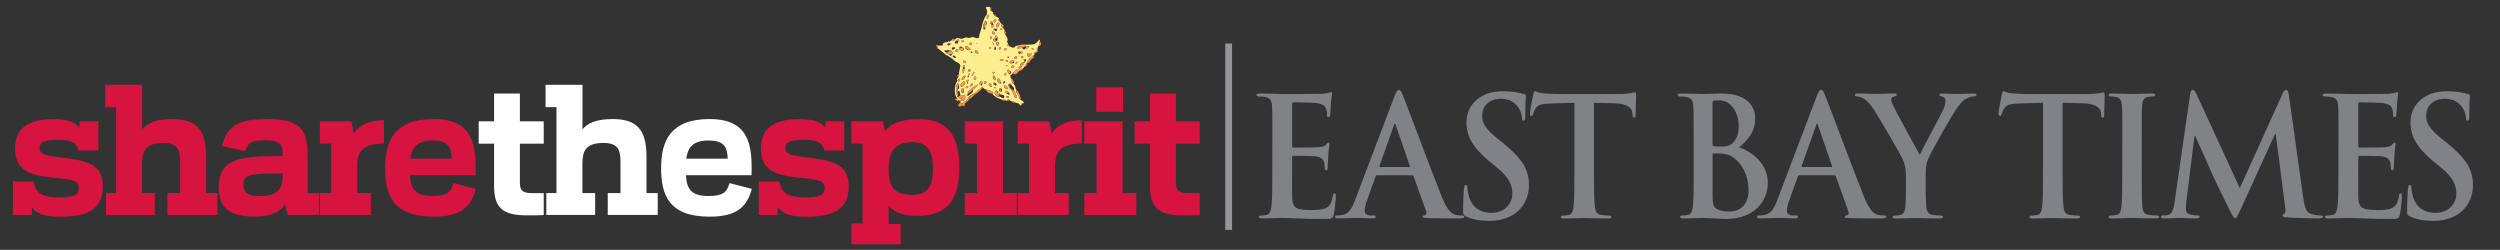 <svg xmlns="http://www.w3.org/2000/svg" viewBox="0 0 367.05 36.69"><rect x="0" y="0" width="367.05" height="36.69" fill="#333333" stroke="none"/><g id="Layer_1"><line x1="180.39" y1="6.39" x2="180.39" y2="33.75" fill="none" stroke="#939598" stroke-miterlimit="10"></line><path d="M186.81,20.77c0-3.69,0-4.37-.05-5.15-.05-.83-.23-1.21-.99-1.38-.18-.05-.58-.07-.9-.07-.25,0-.39-.05-.39-.22s.16-.22.51-.22c1.22,0,2.68.07,3.32.07.74,0,5.33,0,5.77-.02.44-.05.81-.1.99-.15.12-.02.25-.1.37-.1s.14.1.14.22c0,.17-.12.46-.18,1.58-.02.24-.07,1.31-.12,1.6-.02.12-.07.27-.23.27s-.21-.12-.21-.34c0-.17-.02-.58-.14-.87-.16-.44-.39-.73-1.55-.87-.39-.05-2.81-.1-3.28-.1-.12,0-.16.07-.16.24v6.14c0,.17.02.27.16.27.51,0,3.16,0,3.69-.05.55-.05.9-.12,1.11-.36.16-.19.25-.32.37-.32.09,0,.16.05.16.19s-.12.53-.18,1.77c-.05.49-.09,1.46-.09,1.63,0,.19,0,.46-.21.46-.16,0-.21-.1-.21-.22-.02-.24-.02-.56-.09-.87-.12-.49-.44-.85-1.29-.95-.44-.05-2.72-.07-3.28-.07-.12,0-.14.1-.14.24v1.92c0,.83-.02,3.06,0,3.76.05,1.68.42,2.04,2.77,2.04.6,0,1.57,0,2.17-.29s.88-.8,1.04-1.8c.05-.27.09-.36.25-.36.18,0,.18.19.18.44,0,.56-.18,2.21-.3,2.69-.16.63-.37.63-1.25.63-3.48,0-5.03-.15-6.39-.15-.53,0-1.98.07-2.91.07-.3,0-.46-.07-.46-.24,0-.12.09-.19.37-.19.35,0,.62-.05.83-.1.46-.1.58-.63.67-1.34.12-1.02.12-2.94.12-5.17v-4.27Z" fill="#808285" stroke-width="0"></path><path d="M202.17,25.74c-.12,0-.16.05-.21.19l-1.25,3.47c-.23.61-.35,1.19-.35,1.48,0,.44.21.75.92.75h.35c.28,0,.35.05.35.19,0,.19-.14.24-.39.24-.74,0-1.73-.07-2.44-.07-.25,0-1.52.07-2.72.07-.3,0-.44-.05-.44-.24,0-.15.09-.19.28-.19.21,0,.53-.02.71-.05,1.06-.15,1.5-.97,1.96-2.18l5.79-15.25c.28-.7.42-.97.65-.97.21,0,.35.22.58.78.55,1.34,4.24,11.24,5.72,14.93.88,2.18,1.55,2.52,2.03,2.65.35.07.69.1.97.1.18,0,.3.02.3.19,0,.19-.21.24-1.06.24s-2.51,0-4.36-.05c-.42-.02-.69-.02-.69-.19,0-.15.09-.19.32-.22.16-.05.32-.27.21-.56l-1.85-5.15c-.05-.12-.12-.17-.23-.17h-5.14ZM206.88,24.53c.12,0,.14-.07.12-.15l-2.08-6c-.02-.1-.05-.22-.12-.22s-.12.12-.14.22l-2.12,5.97c-.02.1,0,.17.09.17h4.24Z" fill="#808285" stroke-width="0"></path><path d="M215.25,31.79c-.37-.17-.44-.29-.44-.83,0-1.34.09-2.79.12-3.18.02-.36.09-.63.28-.63.21,0,.23.22.23.41,0,.32.09.83.21,1.24.51,1.8,1.87,2.45,3.3,2.45,2.08,0,3.09-1.48,3.09-2.77,0-1.19-.35-2.33-2.26-3.88l-1.06-.87c-2.54-2.09-3.41-3.79-3.41-5.75,0-2.67,2.12-4.59,5.33-4.59,1.5,0,2.47.24,3.07.41.21.05.32.12.32.29,0,.32-.09,1.02-.09,2.91,0,.53-.07.73-.25.73-.16,0-.23-.15-.23-.44,0-.22-.12-.97-.6-1.6-.35-.46-1.01-1.19-2.51-1.19-1.71,0-2.74,1.04-2.74,2.5,0,1.12.53,1.97,2.44,3.5l.65.51c2.77,2.26,3.78,3.88,3.78,6.19,0,1.41-.51,3.08-2.17,4.22-1.15.78-2.44,1-3.67,1-1.34,0-2.38-.17-3.37-.63Z" fill="#808285" stroke-width="0"></path><path d="M231.16,15.09l-3.44.1c-1.34.05-1.89.17-2.24.7-.23.36-.35.66-.39.85-.05.19-.12.29-.25.29-.16,0-.21-.12-.21-.39,0-.39.44-2.6.48-2.79.07-.32.14-.46.28-.46.18,0,.42.24.99.29.67.07,1.55.12,2.31.12h9.13c.74,0,1.25-.07,1.59-.12.35-.07.53-.12.62-.12.16,0,.18.15.18.51,0,.51-.07,2.18-.07,2.82-.02.24-.07.39-.21.39-.18,0-.23-.12-.25-.49l-.02-.27c-.05-.63-.67-1.31-2.72-1.36l-2.91-.07v9.95c0,2.23,0,4.15.12,5.2.07.68.21,1.21.9,1.31.32.05.83.1,1.18.1.25,0,.37.07.37.19,0,.17-.18.24-.44.24-1.52,0-2.98-.07-3.62-.07-.53,0-1.98.07-2.91.07-.3,0-.46-.07-.46-.24,0-.12.09-.19.37-.19.35,0,.62-.05.83-.1.46-.1.6-.63.67-1.34.12-1.02.12-2.94.12-5.17v-9.95Z" fill="#808285" stroke-width="0"></path><path d="M248.66,20.77c0-3.69,0-4.37-.05-5.15-.05-.83-.23-1.21-.99-1.38-.18-.05-.58-.07-.9-.07-.25,0-.39-.05-.39-.22s.16-.22.51-.22c1.22,0,2.68.07,3.14.07,1.13,0,2.03-.07,2.81-.07,4.17,0,4.91,2.35,4.91,3.64,0,1.99-1.08,3.18-2.35,4.25,1.89.68,4.2,2.4,4.2,5.24,0,2.6-1.91,5.29-6.16,5.29-.55,0-2.65-.15-3.34-.15-.53,0-1.98.07-2.91.07-.3,0-.46-.07-.46-.24,0-.12.09-.19.37-.19.35,0,.62-.05.83-.1.46-.1.58-.63.67-1.34.12-1.02.12-2.94.12-5.17v-4.27ZM251.43,21.18c0,.19.07.24.16.27.21.05.55.07,1.08.07.76,0,1.27-.1,1.66-.46.6-.51.95-1.38.95-2.57,0-1.63-.9-3.76-2.88-3.76-.32,0-.53,0-.76.05-.16.05-.21.15-.21.41v6ZM254.48,23.12c-.48-.36-1.01-.53-1.91-.58-.42-.02-.65-.02-.99-.02-.09,0-.14.05-.14.17v5.75c0,1.6.07,2.01.81,2.33.62.27,1.15.29,1.68.29,1.04,0,2.79-.58,2.79-3.11,0-1.51-.48-3.54-2.24-4.83Z" fill="#808285" stroke-width="0"></path><path d="M264.16,25.74c-.12,0-.16.05-.21.19l-1.25,3.47c-.23.61-.35,1.19-.35,1.48,0,.44.21.75.92.75h.35c.28,0,.35.05.35.19,0,.19-.14.24-.39.24-.74,0-1.73-.07-2.44-.07-.25,0-1.52.07-2.72.07-.3,0-.44-.05-.44-.24,0-.15.09-.19.28-.19.21,0,.53-.02.71-.05,1.06-.15,1.5-.97,1.96-2.18l5.79-15.25c.28-.7.42-.97.65-.97.21,0,.35.22.58.78.55,1.34,4.24,11.24,5.72,14.93.88,2.18,1.55,2.52,2.03,2.65.35.07.69.1.97.1.18,0,.3.02.3.19,0,.19-.21.24-1.06.24s-2.51,0-4.36-.05c-.42-.02-.69-.02-.69-.19,0-.15.09-.19.32-.22.16-.05.32-.27.21-.56l-1.85-5.15c-.05-.12-.12-.17-.23-.17h-5.14ZM268.87,24.53c.12,0,.14-.07.12-.15l-2.08-6c-.02-.1-.05-.22-.12-.22s-.12.12-.14.22l-2.12,5.97c-.02.1,0,.17.09.17h4.24Z" fill="#808285" stroke-width="0"></path><path d="M279.82,25.79c0-1.31-.23-1.84-.53-2.55-.16-.39-3.25-5.73-4.06-6.99-.58-.9-1.15-1.51-1.59-1.77-.3-.17-.69-.32-.97-.32-.18,0-.35-.05-.35-.22,0-.15.16-.22.44-.22.42,0,2.15.07,2.91.07.48,0,1.43-.07,2.47-.07.23,0,.35.07.35.22s-.16.17-.51.27c-.21.05-.32.24-.32.44s.12.49.28.83c.32.73,3.55,6.58,3.92,7.26.23-.58,3.14-5.92,3.46-6.68.23-.53.32-.95.32-1.26,0-.24-.09-.51-.48-.61-.21-.05-.42-.1-.42-.24,0-.17.12-.22.39-.22.76,0,1.5.07,2.17.07.51,0,2.03-.07,2.47-.07.25,0,.42.05.42.19,0,.17-.18.24-.44.24-.23,0-.67.1-1.01.29-.48.24-.74.53-1.25,1.19-.76.97-3.99,6.68-4.41,7.72-.35.87-.35,1.63-.35,2.43v1.99c0,.39,0,1.41.07,2.43.05.7.25,1.24.95,1.34.32.05.83.1,1.15.1.25,0,.37.07.37.19,0,.17-.18.24-.48.24-1.45,0-2.91-.07-3.53-.07-.58,0-2.03.07-2.88.07-.32,0-.51-.05-.51-.24,0-.12.12-.19.37-.19.32,0,.6-.05.81-.1.46-.1.67-.63.71-1.34.07-1.02.07-2.04.07-2.43v-1.99Z" fill="#808285" stroke-width="0"></path><path d="M299.96,15.09l-3.44.1c-1.34.05-1.89.17-2.24.7-.23.36-.35.66-.39.85-.05.19-.12.29-.25.29-.16,0-.21-.12-.21-.39,0-.39.44-2.6.48-2.79.07-.32.14-.46.28-.46.18,0,.42.24.99.29.67.07,1.55.12,2.31.12h9.13c.74,0,1.25-.07,1.59-.12.35-.07.53-.12.62-.12.16,0,.18.15.18.51,0,.51-.07,2.18-.07,2.82-.02.24-.07.39-.21.39-.18,0-.23-.12-.25-.49l-.02-.27c-.05-.63-.67-1.31-2.72-1.36l-2.91-.07v9.95c0,2.23,0,4.15.12,5.2.07.68.21,1.21.9,1.31.32.05.83.1,1.18.1.25,0,.37.07.37.19,0,.17-.18.24-.44.24-1.52,0-2.98-.07-3.62-.07-.53,0-1.98.07-2.91.07-.3,0-.46-.07-.46-.24,0-.12.09-.19.37-.19.35,0,.62-.05.83-.1.46-.1.6-.63.67-1.34.12-1.02.12-2.94.12-5.17v-9.95Z" fill="#808285" stroke-width="0"></path><path d="M311.6,20.77c0-3.69,0-4.37-.05-5.15-.05-.83-.28-1.24-.78-1.36-.25-.07-.55-.1-.83-.1-.23,0-.37-.05-.37-.24,0-.15.18-.19.55-.19.88,0,2.33.07,3,.07.58,0,1.94-.07,2.81-.07.3,0,.48.05.48.19,0,.19-.14.24-.37.24s-.42.02-.69.07c-.62.12-.81.53-.85,1.38-.05.78-.05,1.46-.05,5.15v4.27c0,2.36,0,4.27.09,5.32.07.66.23,1.09.92,1.19.32.05.83.1,1.18.1.25,0,.37.07.37.19,0,.17-.18.24-.44.24-1.52,0-2.98-.07-3.6-.07-.53,0-1.98.07-2.91.07-.3,0-.46-.07-.46-.24,0-.12.09-.19.37-.19.35,0,.62-.05.83-.1.46-.1.6-.51.67-1.21.12-1.02.12-2.94.12-5.29v-4.27Z" fill="#808285" stroke-width="0"></path><path d="M321.54,13.82c.07-.41.21-.63.39-.63s.32.12.62.75l6.3,13.69,6.27-13.86c.16-.39.3-.58.51-.58s.35.24.42.75l2.1,15c.21,1.53.44,2.23,1.13,2.45.67.22,1.13.24,1.43.24.21,0,.37.02.37.17,0,.19-.28.27-.6.27-.58,0-3.76-.07-4.68-.15-.53-.05-.67-.12-.67-.27,0-.12.09-.19.25-.27.14-.05.21-.36.12-1.04l-1.38-10.68h-.09l-5.03,11.02c-.53,1.14-.65,1.36-.85,1.36s-.44-.49-.81-1.21c-.55-1.12-2.38-4.83-2.65-5.51-.21-.51-1.59-3.57-2.4-5.39h-.09l-1.2,9.66c-.05.44-.07.75-.07,1.14,0,.46.3.68.69.78.42.1.74.12.97.12.18,0,.35.05.35.17,0,.22-.21.27-.55.27-.97,0-2.01-.07-2.42-.07-.44,0-1.55.07-2.28.07-.23,0-.42-.05-.42-.27,0-.12.14-.17.37-.17.18,0,.35,0,.69-.07.65-.15.83-1.09.95-1.92l2.28-15.83Z" fill="#808285" stroke-width="0"></path><path d="M343.34,20.77c0-3.69,0-4.37-.05-5.15-.05-.83-.23-1.21-.99-1.38-.18-.05-.58-.07-.9-.07-.25,0-.39-.05-.39-.22s.16-.22.51-.22c1.22,0,2.68.07,3.32.07.74,0,5.33,0,5.77-.02.44-.05.81-.1.99-.15.12-.02.25-.1.37-.1s.14.1.14.22c0,.17-.12.46-.18,1.58-.02.24-.07,1.31-.12,1.6-.02.12-.07.27-.23.27s-.21-.12-.21-.34c0-.17-.02-.58-.14-.87-.16-.44-.39-.73-1.55-.87-.39-.05-2.81-.1-3.28-.1-.12,0-.16.07-.16.24v6.14c0,.17.02.27.16.27.51,0,3.16,0,3.69-.05.55-.05.9-.12,1.11-.36.16-.19.25-.32.37-.32.09,0,.16.05.16.19s-.12.53-.18,1.77c-.05.49-.09,1.46-.09,1.63,0,.19,0,.46-.21.46-.16,0-.21-.1-.21-.22-.02-.24-.02-.56-.09-.87-.12-.49-.44-.85-1.29-.95-.44-.05-2.72-.07-3.28-.07-.12,0-.14.1-.14.24v1.92c0,.83-.02,3.06,0,3.76.05,1.68.42,2.04,2.77,2.04.6,0,1.57,0,2.17-.29s.88-.8,1.04-1.8c.05-.27.09-.36.25-.36.18,0,.18.19.18.44,0,.56-.18,2.21-.3,2.69-.16.63-.37.63-1.25.63-3.48,0-5.03-.15-6.39-.15-.53,0-1.98.07-2.91.07-.3,0-.46-.07-.46-.24,0-.12.09-.19.37-.19.35,0,.62-.05.83-.1.46-.1.58-.63.67-1.34.12-1.02.12-2.94.12-5.17v-4.27Z" fill="#808285" stroke-width="0"></path><path d="M353.85,31.79c-.37-.17-.44-.29-.44-.83,0-1.34.09-2.79.12-3.18.02-.36.09-.63.28-.63.21,0,.23.22.23.41,0,.32.09.83.21,1.24.51,1.8,1.87,2.45,3.3,2.45,2.08,0,3.09-1.48,3.09-2.77,0-1.19-.35-2.33-2.26-3.88l-1.06-.87c-2.54-2.09-3.41-3.79-3.41-5.75,0-2.67,2.12-4.59,5.33-4.59,1.5,0,2.47.24,3.07.41.21.05.32.12.32.29,0,.32-.09,1.02-.09,2.91,0,.53-.07.73-.25.73-.16,0-.23-.15-.23-.44,0-.22-.12-.97-.6-1.6-.35-.46-1.01-1.19-2.51-1.19-1.71,0-2.74,1.04-2.74,2.5,0,1.12.53,1.97,2.44,3.5l.65.51c2.77,2.26,3.78,3.88,3.78,6.19,0,1.41-.51,3.08-2.17,4.22-1.15.78-2.44,1-3.67,1-1.34,0-2.38-.17-3.37-.63Z" fill="#808285" stroke-width="0"></path></g><g id="Star"><path d="M147.21,14.64c-.51-.11-1.12-.39-1.48-.82.13-.01.01-.14.03-.22.06-.27-.3-.16-.4-.29-.01-.02-.63-.19-.65-.18-.17.05-.53-.51-.57-.31-.02.13-.55.34-.64.51-.24.46-1.13.57-1.34,1.05-.13.29-1.06,1.2-1.21.51.09.02.15-.02.16-.12.23.06.32.15.53-.09.14-.17.12-.96-.09-.75-.06.06-.55.22-.55.09,0-.16-.1-1.01-.43-.53-.05-.1-.04-.28.06-.35.26-.18.12-.2.19-.49.03-.12-.08-.26-.12-.38-.08-.28-.27.3-.28.31-.16.43.03.97.08,1.39.05.45.46.34.64.65-.27.49-.78-.39-.84-.57-.19-.54-.14-1.39.09-1.9.04-.09.24-.22.13-.38-.13-.19.35-.56.3-.72-.13-.4.17-.93.18-1.4.01-.41-.82-.58-1.02-.88-.03-.05-.38-.35-.42-.34-.18.04-.27-.24-.41-.26-.35-.05-.62-.5-.92-.63.04.02-.56-.53-.55-.35,0-.1,0-.22-.07-.31.06-.05.22-.08.14-.2.19-.03.66.15.69-.16.04-.37.62-.33.85-.35.21-.02.24-.29.54-.24.46.09.33-.3.76-.35.26-.03.46.18.7.11.36-.11.48-.28.83-.14.29.11.5-.17.78-.1.21.05.83.39.86-.09.04-.55.37-1.05.42-1.62.02-.18.41-1.38.59-1.46.19-.08.19-.75.08-.9-.42-.59.57-.27.54-.36.07.2-.01.27-.01.48,0,.05.5.27.46.41-.01.04-.1.02-.09.06.02.06.27.17.29.38,0,.05.69.16.63.5-.24-.2-.02.46.03.2.07.14.29.38.38.54-.36.27.68.78.39,1.06-.16.15.46.81.45,1.09-.21.06.03.65.11.76-.54.3.13.27.31.33.16.06.22.22.53.16.14-.02.1-.13.2-.19.14-.09.32-.09.47-.14.75-.23,1.57.01,2.31-.19.31-.08.41-.3.61-.52.35-.39.17.25.16.36-.04.4-.18.41-.3.77-.38.03.28.53-.06.54.19-.32-.8.35-.33.24-.09.29-.22.3-.42.46-.09.07-.2.23-.32.22-.17,0-.12.2-.24.26-.01,0-.16.28-.16.28.06.3-.1.08-.13.26-.02.13-.43.69-.53.76,0-.08-.4.09-.43.13-.05.06-.31-.02-.35-.02-.3,0-.14.19-.33.23-.07.02-.71.78-.78.69.05.06.13.02.17.14-.13-.03-.12.25.03.16.04.11.13.89.37.82.02.12.17.26.22.39.06.19.09.48.22.65-.22.2.34.68.33.85-.02.39.32.55.6.73.13.08.24.37-.02.3-.29-.08-.1.28-.28.33-.07.02-.26-.28-.35-.32-.12-.02-.24-.05-.36-.08-.54-.18,0-.03-.26-.17-.24-.12-.56-.03-.69-.27-.07-.13-.23-.05-.34,0-.01.13-.1.17-.25.1.06-.19-.35-.12-.41-.08-.07-.01.11-.08,0,0M145.79,6.48c-.03.1,0,.12.11.08.01-.01,0-.21-.04-.22-.07.02-.09.06-.06.14-.03.03-.02-.03,0,0M147.93,14.3c0,.06.04.08.1.07.27-.21-.19-.38-.26-.21-.05.12.07.21.16.13,0,.02-.03.02,0,0M149.8,7.59c-.02-.22-.42.03-.28.18.08.08.19.27.31.06,0,.02.78-.24-.03-.24,0-.06.02,0,0,0M147.42,12.23c.2-.02.23-.33.02-.33-.14,0-.27.42-.09.42.03-.03.05-.06.08-.09.03,0,0,.05,0,0M141.61,9.84c.31-.2-.37-.38-.25-.04.09.27-.03.26-.06.52-.02.15.15.63.19.33.04-.28.18-.52.12-.8.08-.05.02.1,0,0M146.02,6.99c-.17.3.21.57.21.12,0-.47-.31-.2-.21-.12-.04.08-.04-.03,0,0M145.7,3.35c.08-.3-.27-.28-.32-.05-.04.14.03.21.16.18.06.17-.04.17-.04.33,0,.27.33.32.36.03.02-.18,0-.37-.16-.48.01-.04.02.01,0,0M150.09,8.55s.47-.31-.15-.3c-.15,0-.03.37.15.3.04.03-.1.03,0,0M150.43,8.72c-.1-.15-.19.08-.14.13.04.01.08,0,.11-.03,0,.05.05.45-.17.32-.14-.09-.52.3-.46.48.02.06-.57.51-.04.41.3-.05.34-.32.41-.47.06-.15.17.01.19-.27.15-.13.23-.26.31-.44.05-.12-.11-.26-.21-.12-.02-.03.04-.06,0,0M146.92,12.96c-.23-.26-.32.51-.07.54.35.04.27-.64.07-.54-.02-.02.05-.03,0,0M146.09,4.21c-.02-.14-.24.09-.23.06-.06.16.18.17.26.24.21.21.54-.4-.03-.3,0-.07.11-.02,0,0M145.96,12.38c.12.23.42.28.34-.03-.03-.13-.3-.27-.43-.21-.1.04-.05.36.09.24.02.04-.02.02,0,0M140.25,6.32c-.06.15.2.15.28.14.32-.02-.08-.35.25-.42.25-.05-.2-.4-.29-.15-.03.06-.5.32-.24.42-.03.07-.1-.04,0,0M149,8.36c-.09-.03-.16.26-.14.29.05.09.37-.05.42-.09.22-.18-.19-.49-.28-.2-.07-.02.03-.11,0,0M148.18,13.73c.09-.06-.34-.54-.51-.32-.14.18.06.28.18.34.08.05.16.1.25.15.15.03.23-.18.09-.17.05-.03.05,0,0,0M146.02,5.05c.34-.28-.49-.66-.39-.24.06.25.43.29.39.24.08-.07.02.03,0,0M144,12.45c.19.46.38-.58.1-.55-.34.03-.36.77-.1.55,0,.01-.02.01,0,0M148.11,10.81c.12.31.39-.19.39-.26,0,.04-.49-.35-.51-.34-.19.08.02.58.12.61.02.06-.06-.01,0,0M141.45,13.3c.32-.35-.31-.47-.35-.08-.05.54.57.55.35.08,0,0,.05.11,0,0M138.67,7.46c-.11.01.17.26.31.26-.03.15.27.29.4.27.21.54.41-.09.49-.13.19-.1-.25-.46-.36-.48-.09-.01-.8-.02-.84.08-.03,0,.02-.05,0,0M146.57,6.58c.2-.21-.06-.71-.29-.29-.18.35.38.61.29.29.05-.05.03.1,0,0M141.58,11.5c.18-.14.28-.51-.07-.34-.1.05-.44.43-.29.55.06.05.4-.08.36-.21.04-.03.02.09,0,0M148.5,9.28c.36.18.66-.45.16-.4-.07,0-.34.06-.39.12-.16.2.05.36.23.29.09.04-.04.02,0,0M146.19,5.97c.56.27.11-1.32-.07-.55-.04.16-.38.34-.24.55.07.1.39.3.31,0,.04.02.01.04,0,0M146.61,3.77c.38-.19-.07-.68-.19-.33-.04.11-.27.28-.15.42.24.29.29.17.35-.09.02-.01,0,.04,0,0M141.39,7.38c.37-.02-.19-.86-.56-.42-.26.31.56.6.56.42.09,0,0,.04,0,0M141.85,7.14c.04.28.99.32.51-.07-.17-.13-.26-.26-.48-.3-.22-.03-.26.32-.03.37,0,.04-.15-.03,0,0M146.83,11.97c.06-.29-.02-.05-.11-.35-.05-.16-.21-.12-.26,0-.24.58.54.69.54.64,0-.1-.04-.22-.17-.29,0-.02.05.02,0,0M144.83,3.42c.02-.1,0-.36-.13-.37-.18-.03-.09.28-.19.34-.12.08-.27.8-.15.88.21.13.4.05.27-.29.09-.13-.06-.28.11-.38.09.12.25-.1.08-.18,0-.02.05.02,0,0M148.18,12.69c.07.1-.07.21.05.28.02.01.2.18.2.2,0,0,.28.32.29.32-.14-.07.11.42.1.39.02.07.32.81.42.47.11-.39-.39-.87-.36-1.21.04-.36-.27-.49-.44-.71.2-.22-.16-.22-.28-.04,0-.27-.37.34,0,.29.02.02-.1.01,0,0M146.7,14.15c.13.02.7.45.74.16.08-.55-.45-.33-.67-.47.16-.11-.13-.22-.24-.23,0-.08-.16-.39-.25-.34-.66.37.24,1.11.44.96.03-.02,0-.07-.02-.09.06,0,0,0,0,0M142.79,13.23c.11-.08.87-.79.79-.82-.08-.03-.95.53-1,.66-.06.18-.39.19-.41.36,0,.04-.12.46-.15.52-.15.27.25.05.3-.01.1-.12.8-.5.47-.71.06-.04.05.03,0,0M151.04,6.88c.2-.15-.98-.17-1.14-.18-.29,0-.55.11-.54.4,0,.09.66-.08.74-.08.03.52,1.02,0,.94-.14,0,0,.05.09,0,0M141.01,12.54c0,.42.71,0,.72-.35,0-.1-.19-.38-.29-.22-.17.27-.38.17-.43.57,0,.01.01-.09,0,0M151.02,8.35c.08-.01.33-.13.35-.21,0,0,.31-.44-.05-.24-.11.06-.45-.14-.53.04-.05.12.11.4.22.42.05-.01-.05,0,0,0M147.97,12.95c0-.17-.56-.61-.59-.32-.02.26.6.68.59.32,0-.12,0,.02,0,0M146.19,11.66c0-.11-.14-.66-.31-.56-.4.22.31,1,.31.56,0-.02,0,.01,0,0M143.64,7.67c0-.24-.48-.37-.51-.15-.03.19.52.6.51.15,0,0,0,.09,0,0M145.16,12.39c0,.17.27.51.45.28.17-.22-.41-.64-.45-.28,0,.07,0-.05,0,0M146.27,2.94c0-.3-.48-.1-.38.2.13.39.38.02.38-.2,0-.11,0,.11,0,0M140.47,7.24c-.24,0-.3.39-.09.38.41-.02.46-.38.09-.38-.01,0,.17,0,0,0M143.32,11.52c.03-.41-.35-.35-.35-.01s.35.23.35.01c0-.06,0,.11,0,0M139.33,6.37c-.42,0-.22.44,0,.26.23-.19.64-.18,0-.26-.04,0,.08,0,0,0M142.86,12.41c-.01-.59-.65.39-.44.34.09-.02.43-.24.44-.34,0-.07,0,.03,0,0M147.34,8.83c0-.25-.47-.14-.55,0-.06.1.55.24.55,0M145.19,2.32c0-.42-.19.03-.25.07-.23.17.04.46.1.28.03-.12.16-.24.16-.35,0-.02,0,.06,0,0M141.42,9c0,.25.43.42.38.14-.03-.16-.34-.4-.38-.14,0,.1,0-.04,0,0M139.74,7.14c-.03.25.32.11.4.03.29-.3-.39-.33-.4-.03,0,.03,0-.05,0,0M148.93,9.76c0-.21-.42-.14-.45,0-.08.33.47.2.45,0,0-.08,0,.06,0,0M142.5,10.31c.02-.14-.25-.3-.3-.09-.11.48.29.43.3.09,0-.06,0,.15,0,0M142.5,6.59c.17,0,.38-.17.13-.31-.22-.13-.51.3-.13.31.04,0-.02,0,0,0M140.63,11.85c0,.38.31,0,.33-.18.03-.32-.34-.03-.33.18,0,.04,0-.09,0,0M145.34,5.48c-.03.22.07.35.26.24.24-.13-.27-.67-.26-.24-.01.08,0-.06,0,0M144.5,12.09c.03.39.13.18.28.09.26-.15-.28-.43-.28-.09,0,.04,0-.1,0,0M140.21,8.51c.46,0-.34-.62-.34-.23,0,.09.31.23.34.23.07,0-.08,0,0,0M146.98,7.09s0-.3-.25-.1c-.32.25.25.46.25.1,0,0,0,.02,0,0M141.79,12.8c0,.17.09.18.23.13.38-.13-.25-.58-.23-.13,0,.03,0-.06,0,0M147.58,7.4c.12,0,.29-.17.15-.28-.25-.19-.45.31-.15.28.16,0-.13,0,0,0M142.22,11.81c.03-.28-.34.03-.37.08-.12.15.34.14.37-.08,0-.02-.01.07,0,0M141.3,6.2c.25,0,.23-.32.01-.33-.16,0-.21.32-.01.33M147.66,8.91c.03.19.34.3.32.08-.02-.14-.31-.32-.32-.08,0,.05,0-.06,0,0M147.74,10.82c0-.45-.53.26-.12.26.1-.04.14-.13.12-.26,0-.09,0,.08,0,0M145.84,10.78c.06,0,.34-.09.14-.19-.26-.14-.4.17-.14.19.04,0-.02,0,0,0M146.94,4.42c.08,0,.36-.14.12-.21-.21-.06-.38.16-.12.21.04,0-.03,0,0,0M151.6,7.3c.06,0,.11-.02.15-.07.05-.2-.58-.15-.15.07.03-.02-.05-.03,0,0M142.06,11.24c0,.22.23.08.19-.1-.04-.17-.2-.02-.19.1,0,.02,0-.04,0,0M142.62,7.56c-.08,0-.21.08-.08.16.29.18.29-.16.08-.16,0,0,.12,0,0,0M145.33,7.12c.09.01.15-.01.19-.08,0-.33-.57.08-.19.08.05,0-.01,0,0,0M142.86,10.66c0,.12.12.24.19.08.08-.19-.17-.3-.19-.08,0,.02,0-.03,0,0M142.21,11.02c.1,0,.33-.17.12-.21-.15-.02-.29.21-.12.21.05,0-.08,0,0,0M149.11,9.25c-.05.24.41-.05.26-.17-.05-.04-.28.11-.26.17-.01.05-.02-.07,0,0M146.07,12.95c.06.01.11,0,.15-.06.04-.14-.33-.14-.26,0,.04.02.07.04.11.06.03,0-.05,0,0,0M148.1,8.43c.01-.07-.01-.13-.08-.17-.12,0-.12.28.01.28.05-.02.07-.05.06-.11,0-.04,0,.02,0,0M142.06,12.27c.12,0,.13-.2,0-.2-.14,0-.15.2,0,.2.05,0-.06,0,0,0M147.69,9.64c-.03.12.21.12.21-.01,0-.12-.2-.12-.21.01-.01.05,0-.07,0,0M142.89,10.97l-.06-.09c-.08,0-.07.19,0,.2.05-.02.07-.06.07-.12,0-.05,0,.02,0,0M145.71,6.17c-.06,0-.1.08-.05.12.09.11.23-.12.05-.12-.03,0,.06,0,0,0M142.75,11.04c0-.06-.07-.1-.12-.05-.09.1.13.17.12.05,0-.04,0,.05,0,0M143.14,8.18c-.03-.06-.07-.06-.1,0,.03.08.07.08.1,0,0-.03,0,.05,0,0M143.48,6.37c-.05-.05-.1-.05-.14,0-.02.04.15.06.14,0-.02-.03,0,.01,0,0M144.28,12.61s-.06-.04-.1.01c.03.04.06.04.1-.01,0-.02,0,.03,0,0M144.39,11.93s-.05.04,0,.07c.05-.02.05-.05,0-.07-.01,0,.02,0,0,0M142.84,7.82s.05-.04.02-.07c-.04.02-.05.05-.02.07.03,0-.01,0,0,0M139.75,8.52c-.15-.12-.07.12,0,0-.03-.02-.02.04,0,0M149.54,15.05c.08-.09-.07-.08,0,0,.02-.02-.02-.02,0,0M145.96,7.03c.01-.09,0,.09,0,0,0-.01,0,.02,0,0M146.86,12.63c-.06-.11-.04.12,0,0,0-.01,0,.01,0,0" fill="#fdef90" stroke-width="0"></path><path d="M140.99,15.09c.07.04.15.07.23.11.11,0,.26-.19.37-.23.04-.02.43-.3.44-.35.02-.03.04-.05.08-.05.16-.02,0-.09.05-.18,0,0,.41-.36.41-.36.2-.01.83-.49.93-.69.07-.14.29-.23.39-.36.05-.07.53-.33.42-.08-.31.21-.57.67-.94.81-.22.08-.5.46-.69.62-.14.11-.42.14-.46.36-.05.2-.47.31-.54.54-.03.09-.03.53-.27.32-.26-.22-.29.14-.51.1-.35-.06-.17-.46.1-.56.04,0-.05.02,0,0" fill="#f4934a" stroke-width="0"></path><path d="M141,14.04c.4.15.76-.46.73.22,0,.21.03.42-.22.51-.26.09-.15.07-.4,0-.08.23-.7.04-.81-.1-.17-.22.32-.32.38-.03.16.7.75-.67.33-.14-.36.14-.53-.43,0-.46.08.03-.09,0,0,0" fill="#f4934a" stroke-width="0"></path><path d="M148.76,10.78c-.1-.09.34-.59.42-.59.07,0,.47.08.52.02-.07.09.47-.18.39-.2.35.11-.5.56-.44.35-.05.17-.18.26-.3.37-.3.29-.28.24-.59.05-.08-.07.03.02,0,0" fill="#f4934a" stroke-width="0"></path><path d="M150.8,9.19c-.04-.48.52-.7.8-.98.12-.12.18.07.17.17-.02.16-.27.28-.39.35-.12.07-.26.69-.58.46,0-.04.07.05,0,0" fill="#f4934a" stroke-width="0"></path><path d="M144.81,13.2c.03-.05.55.11.55.11.07.06.14.09.24.08.21.01.14.21.19.34.04.1-1.02-.06-.98-.54.03-.06,0,.04,0,0" fill="#f4934a" stroke-width="0"></path><path d="M149.84,14.58c-.11.03-.74-1.18-.59-1.32.25,0,.7,1.18.59,1.32-.09.03.08-.1,0,0" fill="#f4934a" stroke-width="0"></path><path d="M150.4,9.74c0-.12.31-.56.4-.47.07.22-.31.73-.4.47,0-.04.01.04,0,0" fill="#f4934a" stroke-width="0"></path><path d="M148.81,12.23c-.15.04-.38-.55-.34-.66.18-.1.48.54.34.66-.07.02.06-.06,0,0" fill="#f4934a" stroke-width="0"></path><path d="M152.54,6.76s.06-.61.18-.61c.18.16.14.66-.18.61-.04-.03.16.03,0,0" fill="#f4934a" stroke-width="0"></path><path d="M147.24,4.06c-.14-.05-.32-.38-.17-.49.3-.15.32.58.17.49-.12-.04.01,0,0,0" fill="#f4934a" stroke-width="0"></path><path d="M151.93,7.84c-.22.05.07-.46.3-.32.14.08-.21.31-.3.32-.05.01.07,0,0,0" fill="#f4934a" stroke-width="0"></path><path d="M140.2,5.79c.12.18-.41.22-.47.05.05-.16.37-.12.47-.05.05.07-.1-.06,0,0" fill="#f4934a" stroke-width="0"></path><path d="M147.59,4.93c-.19-.01-.22-.32-.03-.33.05.06.36.31.03.33-.12,0,.09,0,0,0" fill="#f4934a" stroke-width="0"></path><path d="M148.46,14.82s.47.04.5.14c.06.22-.5.06-.5-.14,0-.04,0,.03,0,0" fill="#f4934a" stroke-width="0"></path><path d="M148.09,6.75c-.15.1-.38-.09-.24-.16.09-.05.45-.14.24.16-.08.05.03-.05,0,0" fill="#f4934a" stroke-width="0"></path><path d="M147.83,14.73c-.07-.1.3-.22.34-.17.15.23-.18.29-.34.17-.03-.04.12.09,0,0" fill="#f4934a" stroke-width="0"></path><path d="M137.74,6.68c.08.11-.16.26-.24.19-.14-.11.03-.43.24-.19.04.06-.04-.05,0,0" fill="#f4934a" stroke-width="0"></path><path d="M147.21,14.64c.05-.04.46-.11.41.08-.08.05-.47.13-.41-.08.11-.08-.02.06,0,0" fill="#f4934a" stroke-width="0"></path><path d="M140.8,11.01c0,.14.01.23-.16.25-.25-.1.08-.4.16-.25,0,.01-.03-.05,0,0" fill="#f4934a" stroke-width="0"></path><path d="M145.54,1.54c-.16.21-.22-.33-.08-.33.1.09.12.2.08.33-.03.03.01-.06,0,0" fill="#f4934a" stroke-width="0"></path><path d="M152.34,7.33c-.13.03-.19-.13-.11-.22.13-.16.26.11.11.22-.07.02.07-.05,0,0" fill="#f4934a" stroke-width="0"></path><path d="M147.91,6.01c-.17-.02-.12-.26,0-.29.12.1.12.2,0,.29-.08,0,.14-.09,0,0" fill="#f4934a" stroke-width="0"></path><path d="M146.2,2.34c-.01.18-.16-.04-.15-.13.03-.24.15.06.15.13,0,.05,0-.05,0,0" fill="#f4934a" stroke-width="0"></path><path d="M146.69,3.03c-.03.18-.3-.19-.1-.22.11.02.14.09.1.22,0,.03.02-.07,0,0" fill="#f4934a" stroke-width="0"></path><path d="M139.37,6.06c.04.15-.27.14-.25.02.02-.1.2-.08.25-.02.02.06-.05-.05,0,0" fill="#f4934a" stroke-width="0"></path><path d="M148.44,11.41c-.15.09-.16-.19-.03-.16.05.05.06.1.03.16-.03.02.03-.06,0,0" fill="#f4934a" stroke-width="0"></path><path d="M148.29,11.1c-.05.02-.07,0-.05-.05.04-.02.06,0,.05.05-.02,0,0-.02,0,0" fill="#f4934a" stroke-width="0"></path><path d="M150.1,7.02c-.23,0-.37.09-.58.13-.27.05-.21-.32,0-.35.45-.07,1.15-.29,1.52.08.07.12-.62.61-.56.23,0-.02.33-.23.18-.26-.19-.04-.41.07-.56.17-.11,0,.03-.02,0,0" fill="#f4934a" stroke-width="0"></path><path d="M148.96,13.33c.1.06.19.33.18.43,0,.16.13.26.13.38-.03.64-.37-.04-.43-.26,0-.02-.31-.24-.12-.3.09-.03-.06-.18-.07-.24-.02-.09-.67-.41-.42-.59.1.03.1.28.28.33.12.03.33.23.45.25,0,0-.05,0,0,0" fill="#f4934a" stroke-width="0"></path><path d="M140.43,12.56c-.01-.53.46-.27.31-.05-.05.03-.24.85-.18.97.02.16.17.41.07.57-.12.2-.15-.17-.15-.2,0-.42-.21-.85-.05-1.3,0-.11-.03.08,0,0" fill="#f4934a" stroke-width="0"></path><path d="M142.07,13.69c-.16-.23,1.21-1.13,1.38-1.28.25-.22-.02.27-.06.32-.06.07-.33.32-.41.34-.23.06-.62.75-.91.61-.02-.03.08.04,0,0" fill="#f4934a" stroke-width="0"></path><path d="M141.01,12.54c.04-.31.09-.33.35-.49.08-.05.32-.23.36.03.07.46-.71.85-.71.46.01-.08,0,.01,0,0" fill="#f4934a" stroke-width="0"></path><path d="M146.53,13.61c.06,0,.27.12.34.15-.15.26-.22,0-.2.34,0,.03.1.09.05.13-.11.08-.64-.37-.68-.46-.07-.16.09-.42.24-.5.23-.13,0,.4.25.34.03,0-.11.03,0,0" fill="#f4934a" stroke-width="0"></path><path d="M139.39,7.45c.06-.17,1.04.49.17.53-.29.01-.26-.02-.5-.11-.33-.13.32-.28.33-.42.02-.06,0,.07,0,0" fill="#f4934a" stroke-width="0"></path><path d="M150.33,9.28c-.01.29-.13.12-.19.27-.08.19-.1.23-.31.44-.17.16-.54-.08-.15-.27.16-.08.39-1,.65-.44,0,.05-.02-.04,0,0" fill="#f4934a" stroke-width="0"></path><path d="M144.75,3.6c-.06.04-.22.44-.24.52-.1.43-.25-.15-.09-.39.09-.14.1-.45.18-.61.13-.28.2.35.14.48-.09.06.02-.06,0,0" fill="#f4934a" stroke-width="0"></path><path d="M146.93,12.17s.05.05.07.09c0,.05-.78-.06-.54-.64.05-.12.21-.15.26,0,.06.07.13.14.2.21.03.25-.33-.02,0,.34,0,.01-.05-.06,0,0" fill="#f4934a" stroke-width="0"></path><path d="M141.84,7.14c-.28-.06-.05-.6.38-.19.02.02.43.41.18.43-.31.02-.29-.26-.56-.25-.15-.03.11,0,0,0" fill="#f4934a" stroke-width="0"></path><path d="M141.24,6.92c.14-.09.58.68-.23.43-.14-.04-.3-.26-.18-.39.09-.11.33.26.41-.04.07-.05-.02.06,0,0" fill="#f4934a" stroke-width="0"></path><path d="M146.61,3.77c-.05.22-.01.37-.26.16-.2-.16-.04-.26.04-.41.12-.23.32-.3.42,0,.04.11-.21.11-.2.25,0,.04,0-.05,0,0" fill="#f4934a" stroke-width="0"></path><path d="M146.19,5.97c.08.3-.25.1-.31,0-.14-.2.21-.39.24-.54.07-.31.49-.12.31.12-.21.04-.42.21-.25.43.01.04-.02-.02,0,0" fill="#f4934a" stroke-width="0"></path><path d="M151.02,8.35c-.11-.01-.27-.3-.22-.42.08-.18.42.03.53-.03.36-.2.05.23.05.24-.03.08-.28.2-.35.21-.05,0,.05,0,0,0" fill="#f4934a" stroke-width="0"></path><path d="M147.97,12.94c0,.39-.63-.08-.6-.22.07-.41.6-.01.6.22,0,.02,0-.12,0,0" fill="#f4934a" stroke-width="0"></path><path d="M146.19,11.66c0,.34-.48-.15-.36-.5.11-.3.36.39.36.5" fill="#f4934a" stroke-width="0"></path><path d="M148.5,9.28c-.35.14-.29-.32.02-.39.09-.02.37-.06.41.07.01.04-.38.28-.43.32-.04.02.05-.05,0,0" fill="#f4934a" stroke-width="0"></path><path d="M141.58,11.5c.04.13-.3.26-.36.21-.15-.12.19-.49.29-.55.5-.25.02.27.07.34.02.09-.05-.05,0,0" fill="#f4934a" stroke-width="0"></path><path d="M146.57,6.58c.1.32-.47.06-.28-.29.33-.62.3.3.28.29.03.1-.07-.06,0,0" fill="#f4934a" stroke-width="0"></path><path d="M143.64,7.67c.01.45-.35.02-.46-.06-.17-.11.46-.38.46.06,0,.09,0,0,0,0" fill="#f4934a" stroke-width="0"></path><path d="M145.16,12.39c.03-.3.43-.04.47.13.07.33-.46.18-.47-.13,0-.05,0,.07,0,0" fill="#f4934a" stroke-width="0"></path><path d="M141.27,13.58c-.11.11-.3-.69.13-.65.28.02-.09.57-.13.65-.04.04.02-.05,0,0" fill="#f4934a" stroke-width="0"></path><path d="M146.27,2.94c0,.22-.26.59-.38.2-.1-.3.38-.5.38-.2,0,.11,0-.11,0,0" fill="#f4934a" stroke-width="0"></path><path d="M141.56,10.11c.11.11-.06.75-.24.62-.21-.15-.03-.65.24-.62.06.05-.04,0,0,0" fill="#f4934a" stroke-width="0"></path><path d="M148.11,10.81c-.1-.03-.31-.53-.12-.61.2-.08.59.63.12.61-.06-.02.06,0,0,0" fill="#f4934a" stroke-width="0"></path><path d="M144,12.45c-.09.07-.26-.06-.26-.17,0-.18.23-.13.27-.3.05-.23.22.04.22.11,0,.11-.16.26-.23.36-.02.01.03-.04,0,0" fill="#f4934a" stroke-width="0"></path><path d="M140.47,7.24c.37,0,.33.37-.08.38-.22,0-.15-.39.08-.38.17,0-.01,0,0,0" fill="#f4934a" stroke-width="0"></path><path d="M143.32,11.52c0,.22-.36.33-.35-.01s.38-.39.35.01c0,.11,0-.06,0,0" fill="#f4934a" stroke-width="0"></path><path d="M145.87,5.05c-.17-.05-.38-.52-.06-.44.29.06.39.4.06.44-.06-.02.05,0,0,0" fill="#f4934a" stroke-width="0"></path><path d="M147.77,13.68c-.13-.02-.21-.14-.11-.27.21-.26.31.19.41.15.1-.04.19.1.1.17-.25-.06-.06-.15-.41-.05-.04,0,.07-.02,0,0" fill="#f4934a" stroke-width="0"></path><path d="M145.83,3.66c.12.12,0,.46-.21.37-.15-.06-.11-.21-.13-.33-.02-.12.3-.03.34-.04.06.05-.1.01,0,0" fill="#f4934a" stroke-width="0"></path><path d="M142.86,12.41c-.01.1-.35.31-.44.34-.21.05.43-.93.44-.34,0,.03,0-.07,0,0" fill="#f4934a" stroke-width="0"></path><path d="M149,8.36c.07-.22.33-.1.32.09,0,.11-.39.33-.46.2-.01-.03.12-.24.14-.29.03-.11-.02.05,0,0" fill="#f4934a" stroke-width="0"></path><path d="M147.34,8.83c0,.16-.43.15-.53.09-.13-.07.53-.47.53-.09" fill="#f4934a" stroke-width="0"></path><path d="M145.19,2.32c.02.21-.45.62-.34.2.04-.14.34-.62.34-.2,0,.06,0-.03,0,0" fill="#f4934a" stroke-width="0"></path><path d="M141.42,9c.04-.26.36-.02.38.14.05.28-.39.12-.38-.14,0-.04,0,.1,0,0" fill="#f4934a" stroke-width="0"></path><path d="M148.93,9.76c.01.21-.54.33-.45,0,.04-.15.46-.22.45,0,0,.06,0-.08,0,0" fill="#f4934a" stroke-width="0"></path><path d="M142.5,10.31c0,.11-.26.45-.29.19-.07-.49.32-.4.29-.19,0,.15,0-.06,0,0" fill="#f4934a" stroke-width="0"></path><path d="M142.5,6.59c-.23,0-.25-.27-.02-.33.26-.07.36.33.02.33-.03,0,.04,0,0,0" fill="#f4934a" stroke-width="0"></path><path d="M140.63,11.85c-.01-.2.36-.49.33-.18-.02.17-.33.55-.33.18,0-.09,0,.04,0,0" fill="#f4934a" stroke-width="0"></path><path d="M145.34,5.48c-.01-.36.36-.02.32.16-.05.29-.36.09-.32-.16,0-.06-.01.08,0,0" fill="#f4934a" stroke-width="0"></path><path d="M146.94,13.46c-.21.26-.22-.4-.22-.45,0-.15.14-.11.2-.05,0,.17-.04.33.02.5-.05.06-.05-.14,0,0" fill="#f4934a" stroke-width="0"></path><path d="M144.5,12.09c0-.25.43-.17.34.03-.11.25-.32.29-.34-.03,0-.1,0,.04,0,0" fill="#f4934a" stroke-width="0"></path><path d="M149.94,8.46c-.15,0-.07-.28.24-.2.1.03.12.09.08.19-.12.19-.16.06-.32.01-.04,0,.06.02,0,0" fill="#f4934a" stroke-width="0"></path><path d="M146.98,7.09c0,.36-.58.15-.26-.1.25-.2.22.1.26.1,0,.02,0,0,0,0" fill="#f4934a" stroke-width="0"></path><path d="M141.79,12.8c-.01-.3.43-.21.33.03-.08.18-.33.18-.33-.03,0-.06,0,.03,0,0" fill="#f4934a" stroke-width="0"></path><path d="M145.53,3.48c-.28.06-.13-.28.02-.35.23-.11.13.27-.02.35-.1.02.04-.02,0,0" fill="#f4934a" stroke-width="0"></path><path d="M149.88,7.59c.4-.39.36.59-.03.3-.05-.09-.04-.2.03-.3.07-.07-.02.08,0,0" fill="#f4934a" stroke-width="0"></path><path d="M147.58,7.4c-.23.02-.19-.32.01-.32.24,0,.22.32-.01.32-.13,0,.17,0,0,0" fill="#f4934a" stroke-width="0"></path><path d="M142.22,11.81c-.03.22-.48.22-.37.08.04-.05.4-.36.37-.08-.01.07,0-.02,0,0" fill="#f4934a" stroke-width="0"></path><path d="M141.3,6.2c-.2,0-.15-.33.01-.33.22,0,.24.33-.01.33" fill="#f4934a" stroke-width="0"></path><path d="M147.66,8.91c0-.25.19-.04.28.02.11.07-.21.37-.28-.02,0-.06,0,.05,0,0" fill="#f4934a" stroke-width="0"></path><path d="M140.25,6.32c.09-.06.62-.07.4.1-.08.06-.46.07-.4-.1.11-.07-.03.07,0,0" fill="#f4934a" stroke-width="0"></path><path d="M147.74,10.82c.02.13-.02.22-.12.26-.41,0,.12-.71.12-.26,0,.08,0-.09,0,0" fill="#f4934a" stroke-width="0"></path><path d="M141.43,9.89c-.14,0-.04-.24.02-.27.07-.03.14-.02.19.03.17.18-.16.21-.22.24-.06,0,.06-.03,0,0" fill="#f4934a" stroke-width="0"></path><path d="M145.84,10.78c-.2-.02-.18-.3.02-.24.22.06.2.24-.02.24-.02,0,.04,0,0,0" fill="#f4934a" stroke-width="0"></path><path d="M146.94,4.42c-.11-.02-.24-.21-.02-.22.26-.02.27.22.02.22-.03,0,.04,0,0,0" fill="#f4934a" stroke-width="0"></path><path d="M140.66,6.05c-.12,0-.18-.06-.18-.16.09-.24.64.16.18.16-.06-.03.04,0,0,0" fill="#f4934a" stroke-width="0"></path><path d="M151.6,7.3c-.42-.22.2-.27.15-.07-.04.05-.09.08-.15.07-.05-.03.03-.02,0,0" fill="#f4934a" stroke-width="0"></path><path d="M149.8,7.59c-.62.64-.04-.38,0,0-.06.06,0-.06,0,0" fill="#f4934a" stroke-width="0"></path><path d="M146.09,4.21s-.05.4-.2.19c-.14-.19.19-.3.2-.19-.01.08,0-.07,0,0" fill="#f4934a" stroke-width="0"></path><path d="M145.33,7.12c-.39,0,.18-.41.19-.08-.04.07-.1.1-.19.08-.01,0,.05,0,0,0" fill="#f4934a" stroke-width="0"></path><path d="M142.86,10.66c.01-.21.27-.11.19.08-.07.16-.19.04-.19-.08,0-.03,0,.02,0,0" fill="#f4934a" stroke-width="0"></path><path d="M142.21,11.02c-.14,0-.07-.16,0-.2.18-.11.29.22,0,.2-.08,0,.05,0,0,0" fill="#f4934a" stroke-width="0"></path><path d="M148.19,12.4c.02.1.02.2,0,.29-.36.05,0-.56,0-.29-.01.08,0-.04,0,0" fill="#f4934a" stroke-width="0"></path><path d="M149.11,9.25c-.02-.06.21-.21.26-.17.15.12-.31.41-.26.17-.02-.07-.01.05,0,0" fill="#f4934a" stroke-width="0"></path><path d="M147.93,14.3c-.09.07-.21,0-.17-.13.08-.2.28-.02.17.13-.03.02.04-.05,0,0" fill="#f4934a" stroke-width="0"></path><path d="M148.47,12.44c-.16.05-.21-.09-.12-.21.09-.11.2.12.12.21-.08.02.05-.06,0,0" fill="#f4934a" stroke-width="0"></path><path d="M146.17,6.97c-.61.09.3-.39,0,0-.05,0,0,0,0,0" fill="#f4934a" stroke-width="0"></path><path d="M145.98,12.16c-.02-.07.03.28-.08.27-.15-.03-.08-.42.08-.27.02.08-.03-.03,0,0" fill="#f4934a" stroke-width="0"></path><path d="M146.07,12.95s-.07-.04-.11-.06c-.07-.14.3-.14.26,0-.04.05-.09.07-.15.06-.05.01.03,0,0,0" fill="#f4934a" stroke-width="0"></path><path d="M147.3,12.07c.13-.03.16.25.04.25-.11-.06-.12-.15-.04-.25.06-.01-.04.05,0,0" fill="#f4934a" stroke-width="0"></path><path d="M147.69,9.64c0-.13.2-.14.21-.01,0,.13-.24.14-.21.01,0-.06-.01.05,0,0" fill="#f4934a" stroke-width="0"></path><path d="M150.43,8.72s-.06.19-.14.13c-.06-.05.04-.28.14-.13,0,.04-.02-.03,0,0" fill="#f4934a" stroke-width="0"></path><path d="M145.71,6.17c.14,0,.08.15,0,.15-.09,0-.08-.15,0-.15.06,0-.03,0,0,0" fill="#f4934a" stroke-width="0"></path><path d="M142.75,11.04c.01.08-.13.08-.14,0-.01-.09.14-.1.14,0,0,.05,0-.04,0,0" fill="#f4934a" stroke-width="0"></path><path d="M145.89,6.46c.04.09,0,.12-.09.1-.03-.08,0-.12.09-.1.04.03-.03,0,0,0" fill="#f4934a" stroke-width="0"></path><path d="M143.48,6.37c0,.06-.16.04-.14,0,.04-.05.09-.05.14,0,0,0-.02-.03,0,0" fill="#f4934a" stroke-width="0"></path><path d="M144.28,12.61c-.03.05-.06.06-.1.01.03-.05.06-.05.1-.01,0,.03,0-.02,0,0" fill="#f4934a" stroke-width="0"></path><path d="M138.67,7.46c.03.05.02.08-.03.09-.03-.04-.02-.07.03-.09.01.02-.03,0,0,0" fill="#f4934a" stroke-width="0"></path><path d="M144.39,11.93s.05.05,0,.07c-.05-.03-.04-.05,0-.07.01,0-.01,0,0,0" fill="#f4934a" stroke-width="0"></path><path d="M142.84,7.82s-.03-.05.02-.07c.03.03.03.05-.02.07-.01,0,.03,0,0,0" fill="#f4934a" stroke-width="0"></path><path d="M139.75,8.52c-.07.12-.15-.12,0,0-.02.03-.03-.02,0,0" fill="#f4934a" stroke-width="0"></path><path d="M149.54,15.05c-.07-.08.08-.09,0,0-.02-.02.02-.02,0,0" fill="#f4934a" stroke-width="0"></path><path d="M4.68,30.37v1.19H1.9v-4.91h2.99c.39,1.73,1.24,2.33,3.79,2.33,2.24,0,2.89-.34,2.89-1.38,0-.92-.53-1.19-2.89-1.43-3.74-.34-6.47-.75-6.47-4.38,0-2.82,1.8-4.3,5.59-4.3,2.09,0,3.28.41,3.89,1.29v-.97h2.75v4.28h-2.92c-.27-1.17-1.02-1.56-3.01-1.56-2.19,0-2.7.39-2.7,1.17,0,.9.61,1.09,2.92,1.39,3.69.44,6.37.83,6.37,4.23,0,3.18-1.9,4.5-6.22,4.5-2.48,0-3.6-.51-4.21-1.43Z" fill="#d71440" stroke-width="0"></path><path d="M15.57,28.35h1.48v-12.62h-1.6v-3.28h5.42v6.54c.75-.92,2.02-1.51,4.47-1.51,4.16,0,4.93,2.29,4.93,5.74v5.13h1.65v3.21h-7.34v-3.21h1.87v-4.47c0-1.68-.19-2.89-2.5-2.89-2.65,0-3.09,1.24-3.09,3.06v4.3h1.87v3.21h-7.17v-3.21Z" fill="#d71440" stroke-width="0"></path><path d="M32.12,27.48c0-3.96,2.6-4.57,8.82-4.57h.56c0-1.65-.17-2.31-2.7-2.31-2.19,0-2.48.61-2.79,1.6l-3.43-.78c.8-2.96,2.43-3.94,6.61-3.94,4.98,0,5.98,1.58,5.98,5.47v5.4h1.65v3.21h-4.57l-.41-1.56c-.73,1.09-1.97,1.8-4.55,1.8-4.25,0-5.18-1.92-5.18-4.33ZM41.5,25.92v-.46h-.32c-4.79,0-5.44.24-5.44,1.7,0,1.04.56,1.63,2.31,1.63,2.53,0,3.45-.9,3.45-2.87Z" fill="#d71440" stroke-width="0"></path><path d="M46.97,28.35h1.65v-7.27h-1.65v-3.28h4.62l.36,1.8c.61-1.09,2.16-1.97,4.42-1.95v3.43c-3.23.02-3.94,1.24-3.94,3.38v3.89h2.02v3.21h-7.49v-3.21Z" fill="#d71440" stroke-width="0"></path><path d="M56.55,24.63c0-3.84,1.29-7.15,7.1-7.15s6.3,3.77,6.17,8.24h-9.63c.12,2.04.78,3.06,3.33,3.06,2.07,0,2.72-.56,3.06-1.9l3.28.85c-.73,2.75-2.33,4.08-6.2,4.08-6.05,0-7.12-3.28-7.12-7.2ZM60.24,23.3h6.08c-.07-1.46-.29-2.67-2.8-2.67-2.31,0-3.06,1.02-3.28,2.67Z" fill="#d71440" stroke-width="0"></path><path d="M72.54,27.26v-6.17h-2.26v-3.28h2.26v-4.08h3.79v4.08h3.5v3.28h-3.5v5.64c0,1.04.17,1.63,1.8,1.63h1.7v3.21c-.46.05-1.9.05-2.5.05-3.69,0-4.79-1.26-4.79-4.35Z" fill="#fff" stroke-width="0"></path><path d="M80.22,28.35h1.48v-12.62h-1.6v-3.28h5.42v6.54c.75-.92,2.02-1.51,4.47-1.51,4.16,0,4.93,2.29,4.93,5.74v5.13h1.65v3.21h-7.34v-3.21h1.87v-4.47c0-1.68-.19-2.89-2.5-2.89-2.65,0-3.09,1.24-3.09,3.06v4.3h1.87v3.21h-7.17v-3.21Z" fill="#fff" stroke-width="0"></path><path d="M97.07,24.63c0-3.84,1.29-7.15,7.1-7.15s6.3,3.77,6.17,8.24h-9.63c.12,2.04.78,3.06,3.33,3.06,2.07,0,2.72-.56,3.06-1.9l3.28.85c-.73,2.75-2.33,4.08-6.2,4.08-6.05,0-7.12-3.28-7.12-7.2ZM100.76,23.3h6.08c-.07-1.46-.29-2.67-2.8-2.67-2.31,0-3.06,1.02-3.28,2.67Z" fill="#fff" stroke-width="0"></path><path d="M114.18,30.37v1.19h-2.77v-4.91h2.99c.39,1.73,1.24,2.33,3.79,2.33,2.24,0,2.89-.34,2.89-1.38,0-.92-.53-1.19-2.89-1.43-3.74-.34-6.47-.75-6.47-4.38,0-2.82,1.8-4.3,5.59-4.3,2.09,0,3.28.41,3.89,1.29v-.97h2.75v4.28h-2.92c-.27-1.17-1.02-1.56-3.01-1.56-2.19,0-2.7.39-2.7,1.17,0,.9.61,1.09,2.92,1.39,3.69.44,6.37.83,6.37,4.23,0,3.18-1.9,4.5-6.22,4.5-2.48,0-3.6-.51-4.21-1.43Z" fill="#d71440" stroke-width="0"></path><path d="M125,32.8h1.65v-11.72h-1.65v-3.28h4.62l.32,1.46c.73-1,2.11-1.77,5.03-1.77,4.72,0,5.88,3.21,5.88,7.15s-1.24,7.05-6.1,7.05c-2.48,0-3.65-.66-4.28-1.56v2.75h1.77v2.97h-7.24v-3.04ZM136.98,24.78c0-2.16-.49-3.91-3.01-3.91s-3.5,1.31-3.5,3.91.75,3.84,3.5,3.84c2.48,0,3.01-1.65,3.01-3.84Z" fill="#d71440" stroke-width="0"></path><path d="M141.65,28.35h1.8v-7.27h-1.8v-3.28h5.62v10.55h2.02v3.21h-7.63v-3.21Z" fill="#d71440" stroke-width="0"></path><path d="M149.43,28.35h1.65v-7.27h-1.65v-3.28h4.62l.36,1.8c.61-1.09,2.16-1.97,4.42-1.95v3.43c-3.23.02-3.94,1.24-3.94,3.38v3.89h2.02v3.21h-7.49v-3.21Z" fill="#d71440" stroke-width="0"></path><path d="M159.2,28.35h1.8v-7.27h-1.8v-3.28h5.62v10.55h2.02v3.21h-7.63v-3.21ZM160.95,12.82h3.94v3.6h-3.94v-3.6Z" fill="#d71440" stroke-width="0"></path><path d="M168.85,27.26v-6.17h-2.26v-3.28h2.26v-4.08h3.79v4.08h3.5v3.28h-3.5v5.64c0,1.04.17,1.63,1.8,1.63h1.7v3.21c-.46.05-1.9.05-2.5.05-3.69,0-4.79-1.26-4.79-4.35Z" fill="#d71440" stroke-width="0"></path></g></svg>